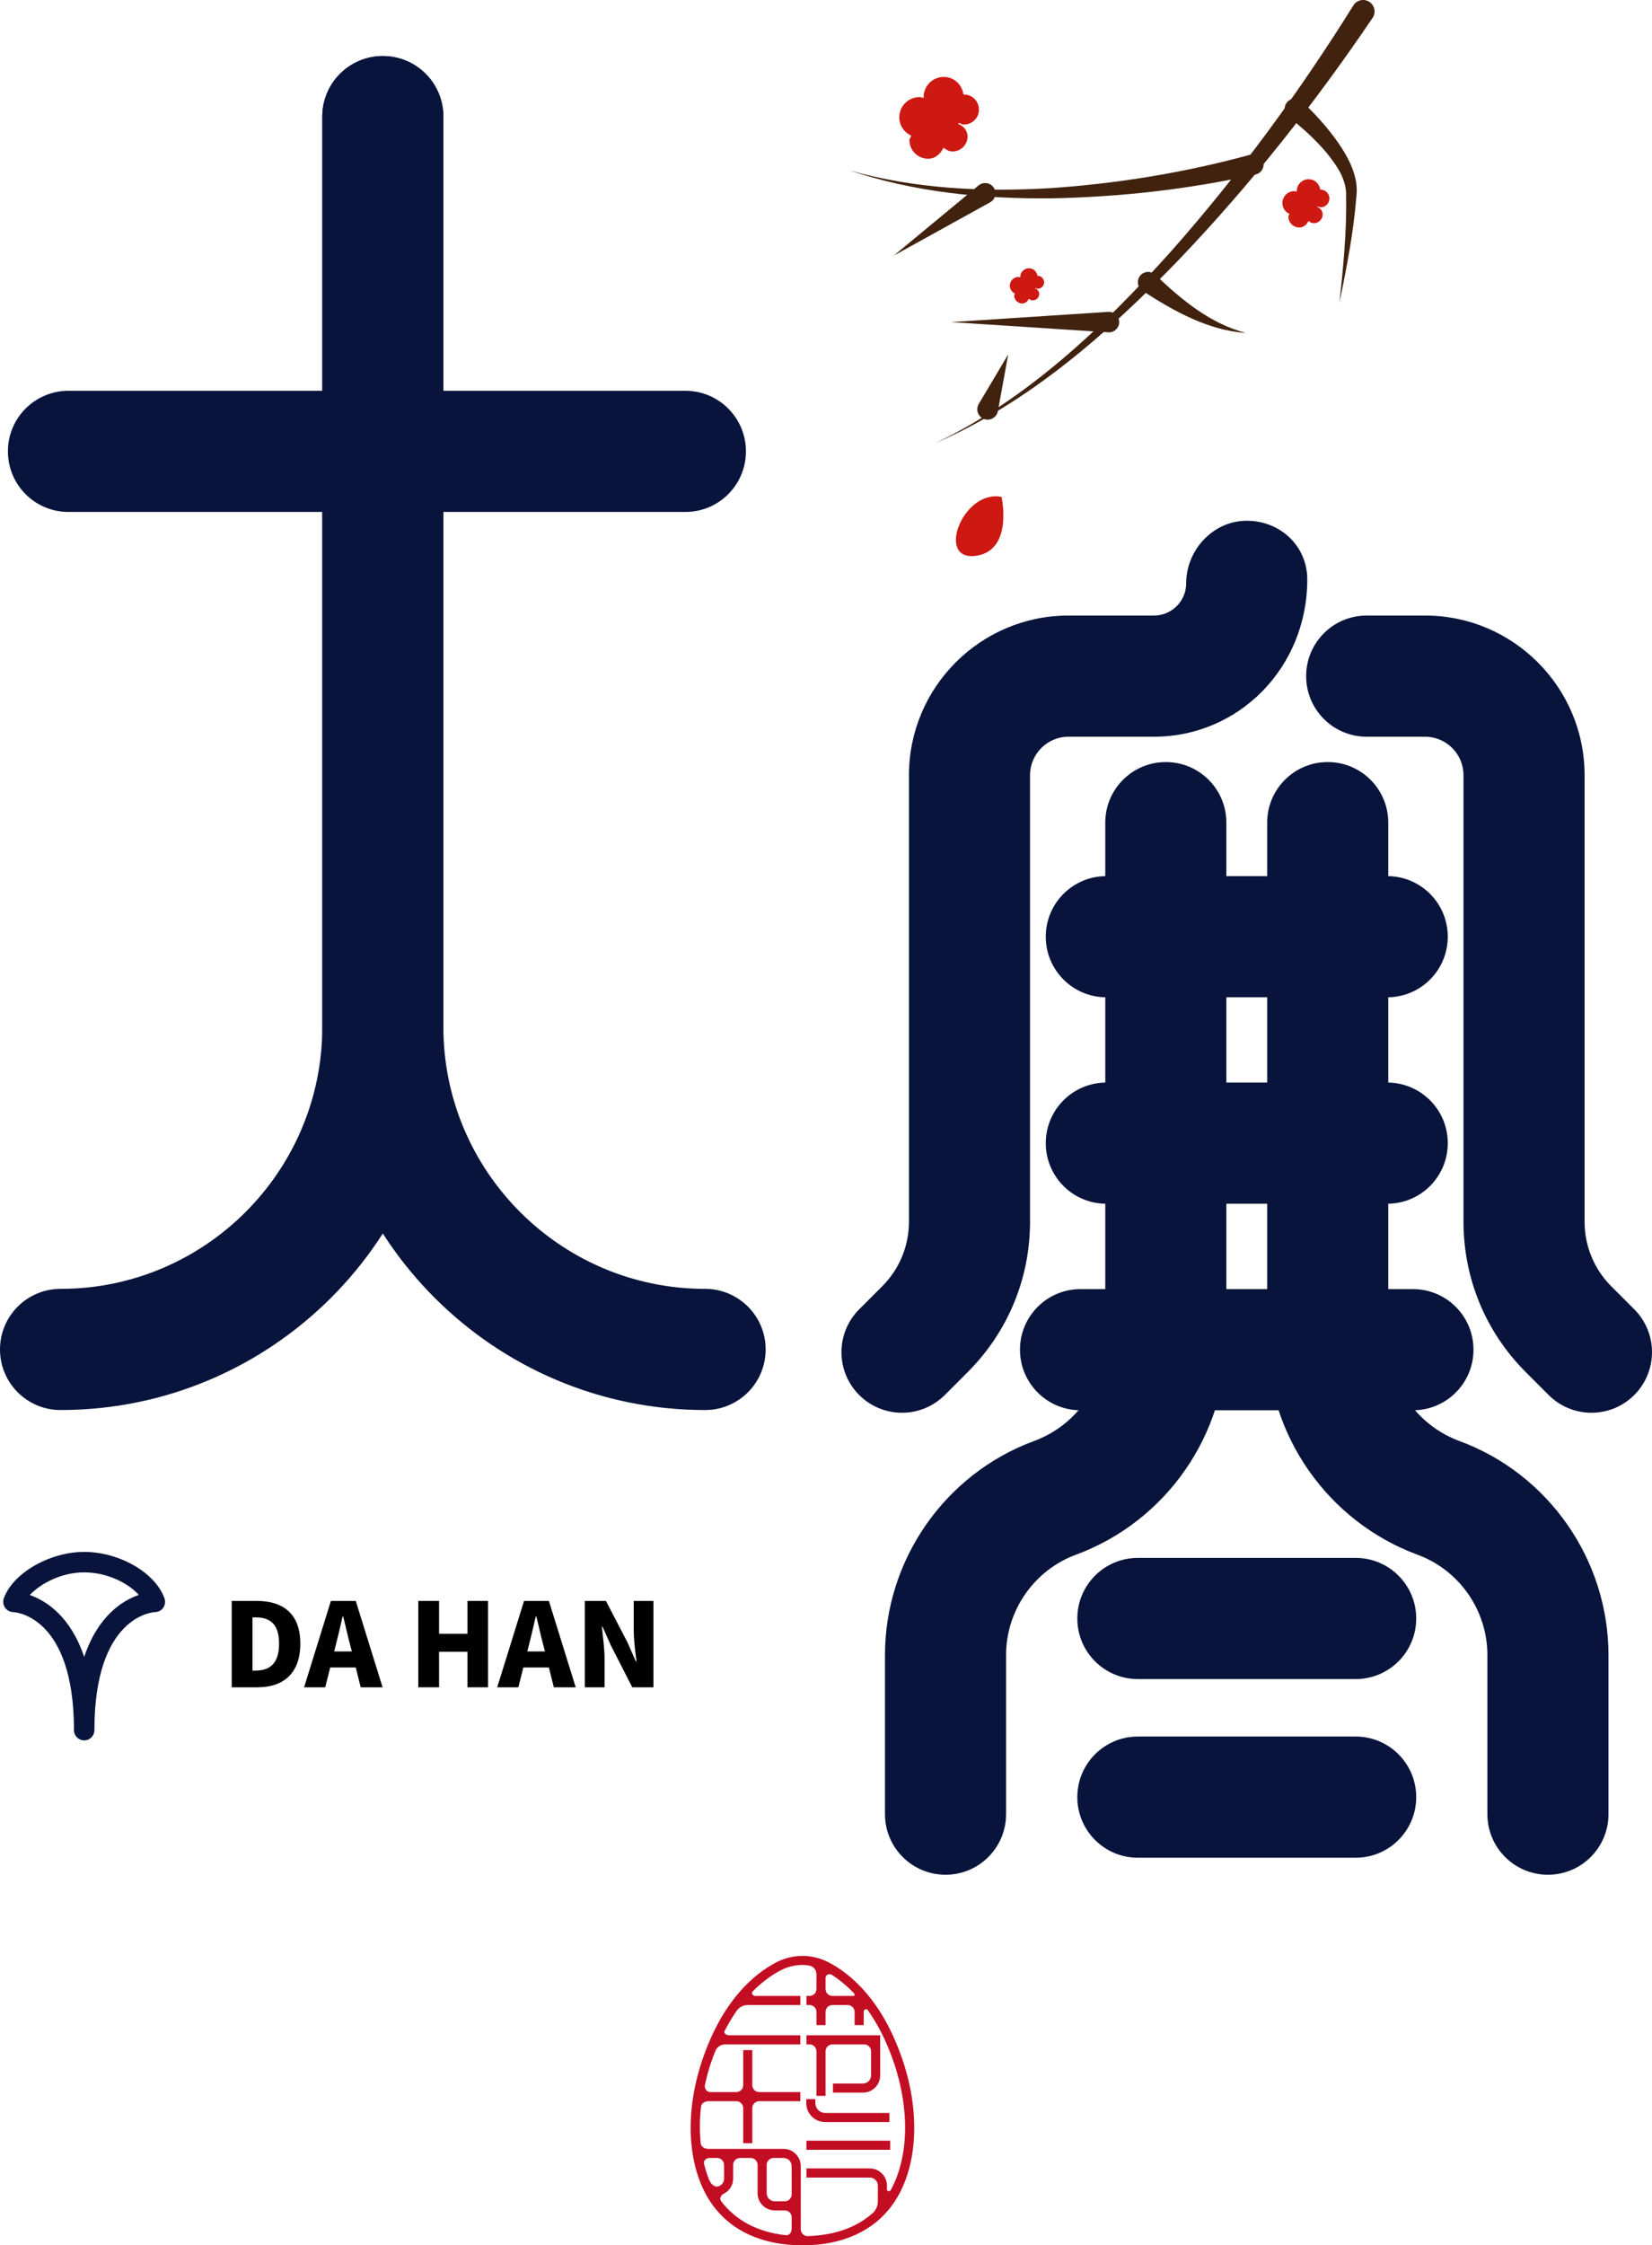 <?xml version="1.0" encoding="iso-8859-1"?>
<!-- Generator: Adobe Illustrator 27.0.0, SVG Export Plug-In . SVG Version: 6.00 Build 0)  -->
<svg version="1.1" id="&#x56FE;&#x5C42;_1" xmlns="http://www.w3.org/2000/svg" xmlns:xlink="http://www.w3.org/1999/xlink" x="0px"
	 y="0px" viewBox="0 0 490.665 666.416" style="enable-background:new 0 0 490.665 666.416;" xml:space="preserve">
<g>
	<g>
		<g>
			<g>
				<path style="fill:#C30D23;" d="M268.078,611.397c-5.951-17.56-15.222-25.444-21.955-28.963c-4.876-2.55-10.692-2.55-15.569,0
					c-6.733,3.519-16.003,11.403-21.955,28.963c-5.511,16.238-4.383,32.682,2.949,42.904c5.681,7.925,14.946,12.114,26.79,12.114
					s21.109-4.189,26.79-12.114C272.461,644.079,273.589,627.635,268.078,611.397z M253.266,591.215
					c0.254,0.259,0.566,0.522,0.566,0.884c0,0.165-0.133,0.298-0.298,0.298h-6.286c-1.13,0-2.046-0.916-2.046-2.046v-3.279
					c0-0.951,1.097-1.439,1.897-0.925C249.049,587.401,251.146,589.061,253.266,591.215z M213.582,648.842
					c-1.239,0.526-2.421-0.55-2.929-1.796c-0.623-1.53-1.138-3.15-1.552-4.839c-0.235-0.957,0.68-1.711,1.666-1.711h2.239
					c1.13,0,2.046,0.916,2.046,2.046v4.087C215.051,647.62,214.443,648.476,213.582,648.842z M214.196,653.334
					c-0.574-0.753-0.123-1.785,0.726-2.203c1.673-0.823,2.832-2.512,2.832-4.502v-4.087c0-1.13,0.916-2.046,2.046-2.046h3.169
					c1.13,0,2.046,0.916,2.046,2.046v8.411c0,2.814,2.285,5.105,5.099,5.105h2.971c1.13,0,2.046,0.916,2.046,2.046v3.424
					c0,1.018-0.685,2.006-1.697,1.893C225.077,662.495,218.613,659.124,214.196,653.334z M235.132,651.31
					c0,1.13-0.916,2.046-2.046,2.046h-2.971c-1.322,0-2.397-1.081-2.397-2.403v-8.411c0-1.13,0.916-2.046,2.046-2.046h2.965
					c1.322,0,2.403,1.081,2.403,2.403V651.31z M264.559,650.019c-0.293,0.532-1.121,0.42-1.121-0.187v-1.129
					c0-2.814-2.291-5.105-5.105-5.105h-18.806v2.702h18.806c1.322,0,2.403,1.081,2.403,2.403v4.63c0,1.338-0.53,2.641-1.532,3.529
					c-4.809,4.261-11.251,6.554-19.244,6.824c-1.159,0.039-2.124-0.882-2.124-2.041v-18.746c0-2.814-2.291-5.105-5.105-5.105
					h-22.378c-1.071,0-2.136-0.612-2.241-1.678c-0.34-3.456-0.327-7.096,0.101-10.856c0.12-1.052,1.196-1.619,2.255-1.619h8.231
					c1.13,0,2.046,0.916,2.046,2.046v10.414h2.702v-10.414c0-1.13,0.916-2.046,2.046-2.046h12.218v-2.702h-12.218
					c-1.13,0-2.046-0.916-2.046-2.046v-10.42h-2.702v10.42c0,1.13-0.916,2.046-2.046,2.046h-7.715c-1.103,0-1.842-1.079-1.607-2.157
					c0.472-2.161,1.046-4.335,1.786-6.514c0.415-1.225,0.849-2.391,1.297-3.511c0.47-1.175,1.6-1.97,2.866-1.97h22.386v-2.702
					h-21.094c-0.836,0-1.778-0.555-1.394-1.298c1.152-2.226,2.354-4.215,3.587-5.986c0.745-1.071,1.984-1.699,3.289-1.699h15.612
					v-2.702H224.34c-0.741,0-1.32-0.79-0.798-1.316c2.909-2.937,5.778-4.945,8.271-6.251c2.074-1.087,4.3-1.627,6.527-1.627
					c0.702,0,1.401,0.073,2.094,0.201c1.221,0.224,2.065,1.33,2.065,2.571v4.376c0,1.13-0.916,2.046-2.046,2.046h-0.926v2.702h0.926
					c1.13,0,2.046,0.916,2.046,2.046v3.917h2.702v-3.917c0-1.13,0.916-2.046,2.046-2.046h4.538c1.13,0,2.046,0.916,2.046,2.046
					v3.917h2.702v-4.039c0-0.657,0.842-0.934,1.222-0.398c2.834,3.998,5.535,9.073,7.761,15.64
					C270.289,626.331,269.844,640.418,264.559,650.019z"/>
			</g>
		</g>
		<g>
			<g>
				<path style="fill:#C30D23;" d="M242.499,622.06h2.702v-13.228c0-1.13,0.916-2.046,2.046-2.046h9.425
					c1.13,0,2.046,0.916,2.046,2.046v7.16c0,1.322-1.075,2.397-2.397,2.397h-8.918v2.702h8.918c2.814,0,5.099-2.285,5.099-5.099
					v-11.908h-21.896v2.702h0.926c1.13,0,2.046,0.916,2.046,2.046V622.06z"/>
			</g>
		</g>
		<g>
			<g>
				<rect x="239.526" y="635.367" style="fill:#C30D23;" width="24.874" height="2.702"/>
			</g>
		</g>
		<g>
			<g>
				<path style="fill:#C30D23;" d="M245.084,629.833h19.07v-2.702h-19.07c-1.604,0-2.908-1.31-2.908-2.914v-1.187h-2.702v1.187
					C239.473,627.312,241.988,629.833,245.084,629.833z"/>
			</g>
		</g>
	</g>
	<g>
		<path d="M68.821,475.155h7.378c7.829,0,13,3.748,13,12.692c0,8.92-5.172,12.953-12.668,12.953h-7.71V475.155z M75.819,495.841
			c4.128,0,7.069-1.898,7.069-7.995c0-6.121-2.942-7.805-7.069-7.805h-0.83v15.8H75.819z"/>
		<path d="M105.663,494.916h-7.591l-1.471,5.883h-6.287l7.971-25.645h7.378l7.971,25.645h-6.5L105.663,494.916z M104.5,490.148
			l-0.569-2.183c-0.688-2.538-1.328-5.599-2.016-8.232h-0.142c-0.617,2.681-1.305,5.694-1.969,8.232l-0.546,2.183H104.5z"/>
		<path d="M124.238,475.155h6.168v9.75h8.445v-9.75h6.097v25.645h-6.097v-10.557h-8.445v10.557h-6.168V475.155z"/>
		<path d="M163.025,494.916h-7.591l-1.471,5.883h-6.287l7.971-25.645h7.378l7.971,25.645h-6.5L163.025,494.916z M161.863,490.148
			l-0.569-2.183c-0.688-2.538-1.328-5.599-2.016-8.232h-0.142c-0.617,2.681-1.305,5.694-1.969,8.232l-0.546,2.183H161.863z"/>
		<path d="M173.701,475.155h6.263l6.382,12.265l2.515,5.694h0.19c-0.356-2.728-0.83-6.405-0.83-9.489v-8.469h5.86v25.645h-6.287
			l-6.334-12.383l-2.515-5.622h-0.166c0.261,2.87,0.783,6.382,0.783,9.489v8.517h-5.86V475.155z"/>
	</g>
	<g>
		<g>
			<g>
				<path style="fill:#08143B;" d="M203.568,151.951H20.331c-9.94,0-17.982-8.042-17.982-17.982s8.042-17.982,17.982-17.982h183.237
					c9.94,0,17.982,8.042,17.982,17.982S213.508,151.951,203.568,151.951z"/>
			</g>
			<g>
				<path style="fill:#08143B;" d="M17.982,418.504C8.042,418.504,0,410.462,0,400.522s8.042-17.982,17.982-17.982
					c42.868,0,77.741-34.873,77.741-77.741V34.617c0-9.94,8.042-17.982,17.982-17.982s17.982,8.042,17.982,17.982v270.182
					C131.687,367.499,80.682,418.504,17.982,418.504z"/>
			</g>
			<g>
				<path style="fill:#08143B;" d="M209.428,418.504c-62.7,0-113.705-51.005-113.705-113.705V34.617
					c0-9.94,8.042-17.982,17.982-17.982s17.982,8.042,17.982,17.982v270.182c0,42.868,34.873,77.741,77.741,77.741
					c9.94,0,17.982,8.042,17.982,17.982S219.368,418.504,209.428,418.504z"/>
			</g>
		</g>
	</g>
	<g>
		<path style="fill:#08143B;" d="M25.004,516.552c-1.684,0-3.037-1.352-3.037-3.036c0-33.853-17.342-35.015-18.077-35.039
			c-0.973-0.047-1.874-0.546-2.396-1.328c-0.546-0.807-0.688-1.803-0.38-2.704c2.633-7.496,13.57-13.831,23.889-13.831
			c10.509,0,21.208,6.215,23.865,13.831c0.308,0.925,0.166,1.922-0.38,2.728s-1.447,1.281-2.42,1.305
			c-0.712,0.024-18.03,1.186-18.03,35.039C28.041,515.199,26.689,516.552,25.004,516.552z M8.849,473.399
			c4.816,1.708,12.075,6.239,16.155,18.385c4.08-12.217,11.411-16.749,16.227-18.409c-3.203-3.558-9.442-6.69-16.227-6.69
			C18.148,466.686,12.004,470.054,8.849,473.399z"/>
	</g>
	<g>
		<path style="fill:#40220F;" d="M407.676,5.313c-17.224,25.419-36.173,49.386-57.273,71.495
			c-21.106,21.849-44.525,42.536-72.567,54.729c27.547-13.232,49.931-34.588,70.069-57.036
			c20.067-22.65,38.062-47.268,54.004-72.794l0.065-0.107c0.995-1.595,3.094-2.076,4.687-1.085c1.594,0.996,2.079,3.096,1.084,4.691
			C407.725,5.236,407.696,5.283,407.676,5.313z"/>
	</g>
	<g>
		<path style="fill:#40220F;" d="M386.679,30.098c4.079,3.831,7.674,7.835,10.865,12.378c3.002,4.389,6.07,10.041,5.312,15.859
			c-0.833,10.752-2.909,21.108-5.012,31.498c1.103-10.497,2.169-21.131,1.976-31.534c0.172-5.029-2.712-9.122-5.903-13.065
			c-3.269-3.837-7.154-7.402-11.101-10.45c-1.364-0.979-1.674-2.882-0.691-4.246s2.885-1.672,4.249-0.694
			C386.455,29.902,386.608,30.032,386.679,30.098z"/>
	</g>
	<g>
		<path style="fill:#40220F;" d="M343.279,81.689c7.544,7.164,16.169,14.412,26.783,17.134c-11.128-0.759-21.286-6.37-30.715-12.508
			c-1.414-0.919-1.815-2.817-0.893-4.229c0.921-1.417,2.814-1.815,4.23-0.896c0.154,0.101,0.295,0.214,0.426,0.332L343.279,81.689z"
			/>
	</g>
	<g>
		<path style="fill:#40220F;" d="M329.168,98.64l-46.702-3.037l46.702-3.037c1.677-0.107,3.126,1.162,3.234,2.841
			c0.11,1.678-1.162,3.126-2.839,3.232C329.437,98.651,329.293,98.651,329.168,98.64z"/>
	</g>
	<g>
		<path style="fill:#40220F;" d="M290.701,119.89l8.743-14.685l-3.056,16.814c-0.305,1.678-1.911,2.793-3.588,2.485
			c-1.677-0.302-2.789-1.91-2.484-3.588C290.384,120.548,290.522,120.198,290.701,119.89z"/>
	</g>
	<g>
		<path style="fill:#40220F;" d="M372.927,51.781c-20.065,4.436-40.264,6.696-60.602,7.081c-20.279,0.219-40.765-1.809-59.959-8.273
			c19.493,5.492,39.831,6.453,59.844,5.237c19.994-1.37,39.999-4.662,59.137-9.904l0.12-0.036c1.619-0.445,3.29,0.51,3.735,2.129
			c0.443,1.619-0.51,3.292-2.128,3.73C373.029,51.757,372.973,51.775,372.927,51.781z"/>
	</g>
	<g>
		<path style="fill:#40220F;" d="M294.083,60.048l-28.597,15.8l25.179-20.823c1.297-1.073,3.22-0.89,4.294,0.409
			c1.073,1.299,0.891,3.22-0.408,4.294C294.408,59.846,294.242,59.959,294.083,60.048z"/>
	</g>
	<g>
		<path style="fill:#CD1912;" d="M297.472,147.479c0,0,3.498,15.564-7.229,17.429C277.674,167.094,285.813,145.147,297.472,147.479z
			"/>
	</g>
	<g>
		<path style="fill:#CD1912;" d="M286.306,36.967c2.461,0,4.456-1.995,4.456-4.456s-1.995-4.456-4.456-4.456
			c-0.056,0-0.088,0.058-0.143,0.058c-0.366-2.961-2.792-5.282-5.849-5.282c-3.309,0-5.992,2.684-5.992,5.992
			c0,0.095,0.049,0.169,0.053,0.26c-0.425-0.095-0.828-0.26-1.282-0.26c-3.31,0-5.992,2.684-5.992,5.992
			c0,2.436,1.468,4.518,3.557,5.451c-0.13,0.471-0.542,0.801-0.542,1.313c0,3.052,2.477,5.529,5.531,5.529
			c2.169,0,3.687-1.445,4.593-3.266c0.762,0.611,1.637,1.115,2.686,1.115c2.461,0,4.457-1.995,4.457-4.456
			c0-1.813-1.24-3.068-2.793-3.766l0.22-0.281C285.279,36.682,285.721,36.967,286.306,36.967z"/>
	</g>
	<g>
		<path style="fill:#CD1912;" d="M392.218,61.537c1.453,0,2.63-1.177,2.63-2.63s-1.177-2.63-2.63-2.63
			c-0.033,0-0.052,0.034-0.085,0.034c-0.216-1.748-1.648-3.117-3.452-3.117c-1.953,0-3.537,1.584-3.537,3.537
			c0,0.056,0.029,0.1,0.031,0.154c-0.251-0.056-0.489-0.154-0.757-0.154c-1.954,0-3.537,1.584-3.537,3.537
			c0,1.438,0.866,2.666,2.099,3.217c-0.077,0.278-0.32,0.473-0.32,0.775c0,1.801,1.462,3.264,3.265,3.264
			c1.28,0,2.176-0.853,2.711-1.928c0.45,0.361,0.966,0.658,1.585,0.658c1.453,0,2.631-1.177,2.631-2.63
			c0-1.07-0.732-1.811-1.648-2.223l0.13-0.166C391.612,61.369,391.873,61.537,392.218,61.537z"/>
	</g>
	<g>
		<path style="fill:#CD1912;" d="M308.197,85.706c1.06,0,1.919-0.859,1.919-1.919c0-1.06-0.859-1.919-1.919-1.919
			c-0.024,0-0.038,0.025-0.062,0.025c-0.158-1.275-1.202-2.274-2.519-2.274c-1.425,0-2.58,1.156-2.58,2.58
			c0,0.041,0.021,0.073,0.023,0.112c-0.183-0.041-0.357-0.112-0.552-0.112c-1.425,0-2.58,1.156-2.58,2.58
			c0,1.049,0.632,1.945,1.532,2.347c-0.056,0.203-0.233,0.345-0.233,0.566c0,1.314,1.067,2.381,2.382,2.381
			c0.934,0,1.588-0.622,1.978-1.407c0.328,0.263,0.705,0.48,1.157,0.48c1.06,0,1.919-0.859,1.919-1.919
			c0-0.781-0.534-1.321-1.203-1.622l0.095-0.121C307.755,85.584,307.945,85.706,308.197,85.706z"/>
	</g>
	<g>
		<g>
			<g>
				<g>
					<path style="fill:#08143B;" d="M267.905,419.311c-4.602,0-9.205-1.756-12.716-5.267c-7.022-7.022-7.022-18.409,0-25.431
						l6.809-6.809c5.148-5.148,7.971-11.956,7.971-19.216V230.071c0-26.119,21.256-47.375,47.375-47.375h25.407
						c5.267,0,9.56-4.294,9.56-9.56c0-9.94,8.042-18.575,17.982-18.575s17.982,7.473,17.982,17.413
						c0,26.261-20.426,46.687-45.525,46.687h-25.407c-6.287,0-11.411,5.124-11.411,11.411v132.517
						c0,16.867-6.571,32.714-18.504,44.647l-6.809,6.809C277.11,417.555,272.507,419.311,267.905,419.311z"/>
				</g>
				<g>
					<path style="fill:#08143B;" d="M472.683,419.311c-4.602,0-9.205-1.756-12.716-5.267l-6.809-6.809
						c-11.909-11.909-18.48-27.78-18.48-44.647V230.071c0-6.287-5.124-11.411-11.411-11.411h-17.342
						c-9.94,0-17.982-8.042-17.982-17.982c0-9.94,8.042-17.982,17.982-17.982h17.342c26.119,0,47.375,21.256,47.375,47.375v132.517
						c0,7.259,2.823,14.092,7.947,19.216l6.809,6.809c7.022,7.022,7.022,18.409,0,25.431
						C481.887,417.555,477.285,419.311,472.683,419.311z"/>
				</g>
			</g>
			<g>
				<path style="fill:#08143B;" d="M419.662,418.575h-98.736c-9.94,0-17.982-8.042-17.982-17.982s8.042-17.982,17.982-17.982h98.736
					c9.94,0,17.982,8.042,17.982,17.982S429.602,418.575,419.662,418.575z"/>
			</g>
			<g>
				<path style="fill:#08143B;" d="M412.023,357.275h-83.434c-9.94,0-17.982-8.042-17.982-17.982s8.042-17.982,17.982-17.982h83.434
					c9.94,0,17.982,8.042,17.982,17.982S421.963,357.275,412.023,357.275z"/>
			</g>
			<g>
				<path style="fill:#08143B;" d="M412.023,295.998h-83.434c-9.94,0-17.982-8.042-17.982-17.982s8.042-17.982,17.982-17.982h83.434
					c9.94,0,17.982,8.042,17.982,17.982S421.963,295.998,412.023,295.998z"/>
			</g>
			<g>
				<path style="fill:#08143B;" d="M280.834,556.43c-9.94,0-17.982-8.042-17.982-17.982v-47.233
					c0-28.254,17.816-53.804,44.362-63.554c12.573-4.65,21.066-16.796,21.066-30.223V244.163c0-9.94,8.042-17.982,17.982-17.982
					s17.982,8.042,17.982,17.982v153.275c0,28.42-17.935,54.136-44.623,63.981c-12.455,4.579-20.805,16.559-20.805,29.796v47.233
					C298.816,548.388,290.774,556.43,280.834,556.43z"/>
			</g>
			<g>
				<path style="fill:#08143B;" d="M459.754,556.43c-9.94,0-17.982-8.042-17.982-17.982v-47.233
					c0-13.261-8.351-25.218-20.758-29.772c-26.712-9.869-44.647-35.585-44.647-64.005V244.163c0-9.94,8.042-17.982,17.982-17.982
					s17.982,8.042,17.982,17.982v153.275c0,13.427,8.493,25.574,21.09,30.247c26.499,9.726,44.315,35.253,44.315,63.53v47.233
					C477.736,548.388,469.694,556.43,459.754,556.43z"/>
			</g>
			<g>
				<path style="fill:#08143B;" d="M402.652,551.377h-64.693c-9.94,0-17.982-8.042-17.982-17.982c0-9.94,8.042-17.982,17.982-17.982
					h64.693c9.94,0,17.982,8.042,17.982,17.982C420.634,543.335,412.592,551.377,402.652,551.377z"/>
			</g>
			<g>
				<path style="fill:#08143B;" d="M402.652,498.356h-64.693c-9.94,0-17.982-8.042-17.982-17.982c0-9.94,8.042-17.982,17.982-17.982
					h64.693c9.94,0,17.982,8.042,17.982,17.982C420.634,490.314,412.592,498.356,402.652,498.356z"/>
			</g>
		</g>
	</g>
</g>
</svg>
